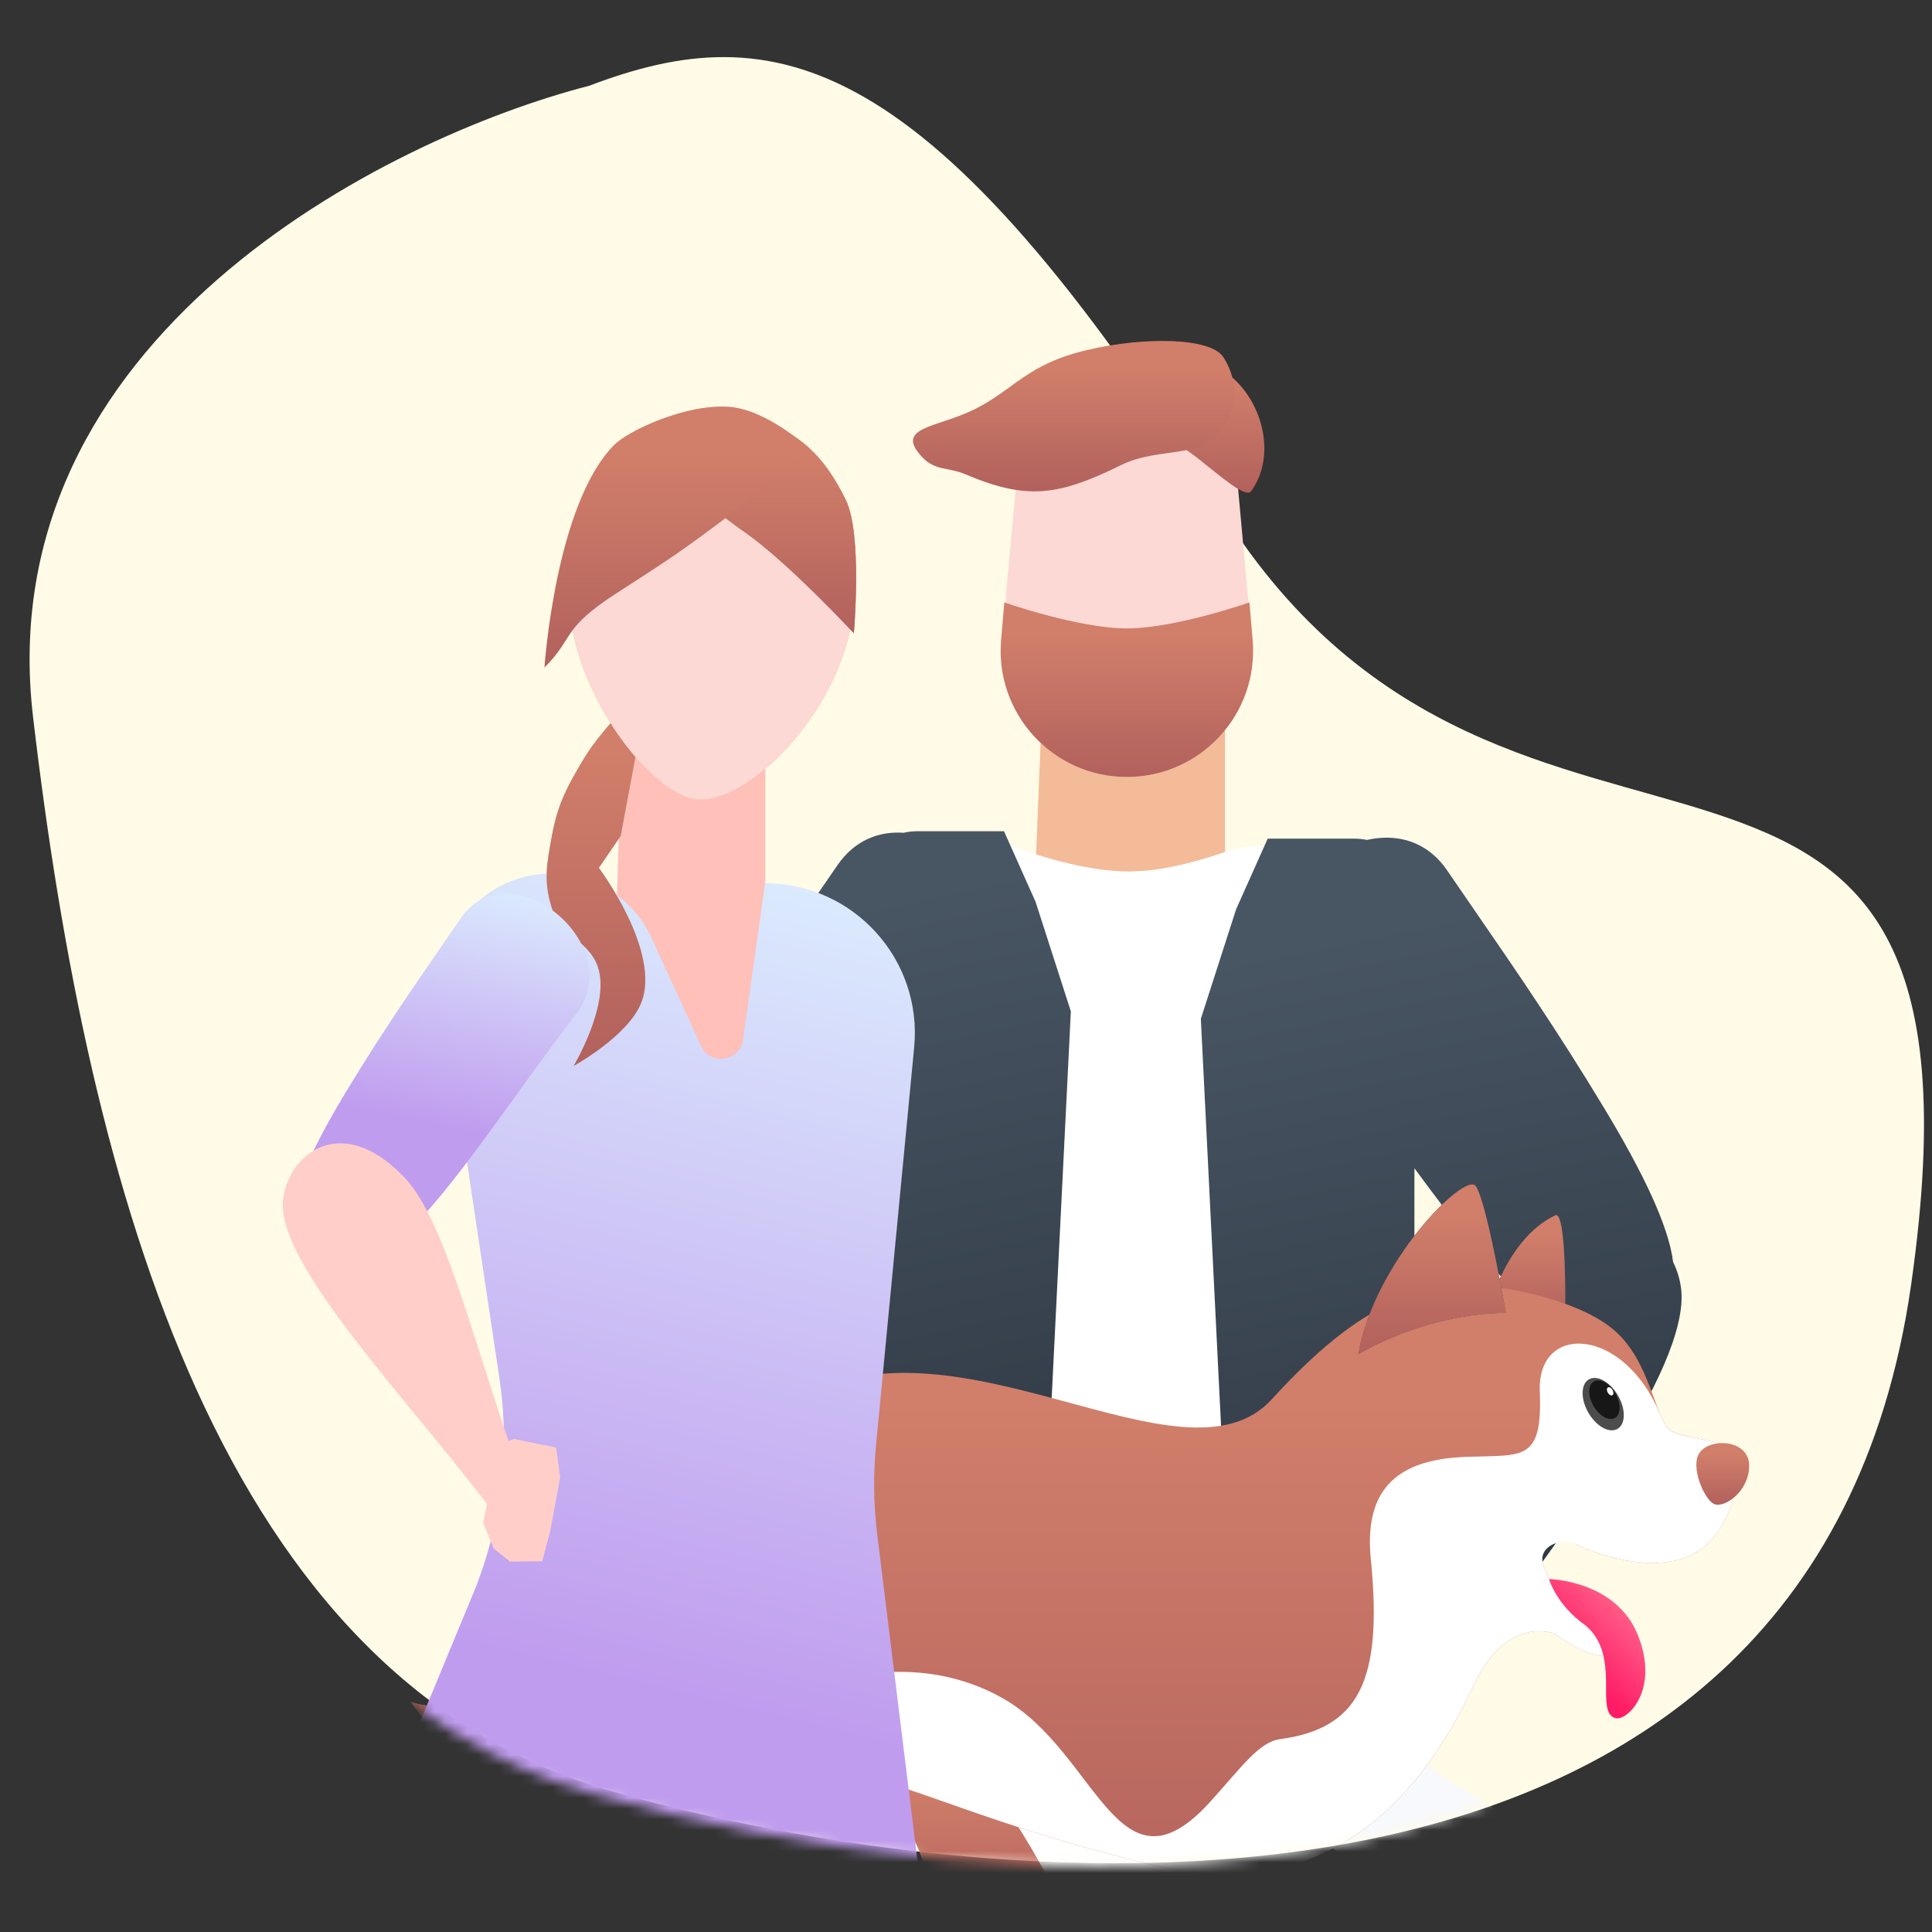 <svg width="180" height="180" viewBox="0 0 180 180" fill="none" xmlns="http://www.w3.org/2000/svg">
<rect x="0" y="0" width="180" height="180" fill="#333333" stroke="none"/>
<mask id="mask0" mask-type="alpha" maskUnits="userSpaceOnUse" x="0" y="0" width="180" height="180">
<rect x="0.5" y="0.5" width="179" height="179" fill="#E04D4D" stroke="black"/>
</mask>
<g mask="url(#mask0)">
<path d="M3.08 66.808C-1.068 31.502 35.894 12.886 54.893 7.991C72.092 1.452 86.526 4.21 113.839 47.664C141.151 91.118 187.256 55.114 178.06 119.654C168.865 184.194 93.105 177.261 56.844 166.844C20.582 156.426 8.266 110.94 3.08 66.808Z" fill="#FFFBE7"/>
<mask id="mask1" mask-type="alpha" maskUnits="userSpaceOnUse" x="-20" y="-24" width="220" height="229">
<path d="M1.39 67.07C-2.759 31.764 34.203 13.148 53.203 8.253C70.401 1.714 99.121 -17.397 126.433 26.057C153.746 69.511 185.565 55.376 176.37 119.916C167.175 184.456 91.414 177.523 55.153 167.105C18.892 156.687 6.575 111.202 1.39 67.07Z" fill="#FFFBE7"/>
</mask>
<g mask="url(#mask1)">
<path d="M107.993 42.003C111.594 42.723 114.13 45.283 114.13 48.244V80.207C114.13 83.767 110.478 84.007 105.965 84.007C101.451 84.007 96.481 84.367 96.481 80.806L97.8 48.244C97.8 44.043 102.821 40.963 107.993 42.003Z" fill="#F3BB98"/>
<path d="M94.8 43.629C95.279 38.359 99.698 34.324 104.989 34.324C110.281 34.324 114.699 38.359 115.178 43.629L116.633 59.638C117.256 66.485 111.865 72.389 104.989 72.389C98.114 72.389 92.722 66.485 93.345 59.638L94.8 43.629Z" fill="#FCD9D5"/>
<path d="M93.57 56.124C93.57 56.124 100.468 58.547 104.989 58.547C109.51 58.547 116.409 56.124 116.409 56.124L116.707 59.631C117.291 66.495 111.878 72.388 104.989 72.388C98.101 72.388 92.687 66.495 93.271 59.631L93.57 56.124Z" fill="url(#paint0_linear)"/>
<path d="M113.64 34.331C110.189 32.335 101.875 33.812 101.875 33.812V40.906C101.875 40.906 104.092 43.488 108.795 41.252C110.101 40.63 115.739 46.926 116.581 45.75C119.133 42.188 117.433 36.525 113.64 34.331Z" fill="url(#paint1_linear)"/>
<path d="M104.469 43.321C108.163 41.498 112.434 42.998 114.331 39.341C115.335 37.405 115.196 35.189 113.985 33.286C112.814 31.445 106.696 31.352 101.354 32.594C95.645 33.921 94.559 36.252 90.801 38.13C87.341 39.86 83.212 39.756 85.957 42.629C87.153 43.881 88.341 43.51 89.936 44.186C95.645 46.608 98.587 46.224 104.469 43.321Z" fill="url(#paint2_linear)"/>
<path d="M79.871 87.645C79.871 80.781 87.381 76.355 93.834 78.695C97.734 80.109 101.813 81.193 105.151 81.193C107.882 81.193 110.966 80.467 113.98 79.429C120.67 77.124 128.663 81.551 128.663 88.627V149.047C128.663 152.631 126.529 155.874 123.148 157.06C117.972 158.876 110.142 161.206 104.094 161.185C98.153 161.165 90.476 158.864 85.374 157.065C81.999 155.875 79.871 152.636 79.871 149.057V87.645Z" fill="white"/>
<path d="M93.54 77.443L96.481 84.018L99.769 94.226L96.481 160.493H79.871V109.981C76.533 114.459 73.413 118.34 70.997 120.361C65.456 124.987 60.968 123.249 58.079 120.992C55.19 118.735 57.849 111.943 63.392 102.757C67.723 95.57 71.763 89.706 75.63 84.091C76.438 82.919 77.238 81.758 78.031 80.598C79.629 78.283 81.878 77.428 84.192 77.588C84.601 77.493 85.026 77.443 85.463 77.443H93.54Z" fill="url(#paint3_linear)"/>
<path fill-rule="evenodd" clip-rule="evenodd" d="M155.881 117.584C155.468 114.223 153.076 109.239 149.451 103.231C145.12 96.045 141.08 90.18 137.213 84.566C136.405 83.393 135.605 82.232 134.812 81.072C132.915 78.324 130.1 77.633 127.348 78.256C126.973 78.177 126.584 78.135 126.186 78.135H118.109L115.168 84.71L111.88 94.918L115.168 161.185H131.778V151.47L135.594 156.446C145.525 143.291 157.343 127.548 156.64 120.212C156.552 119.317 156.291 118.416 155.881 117.584ZM140.93 120.013C138.359 117.566 135.148 113.426 131.778 108.842V139.068C134.811 131.321 137.837 124.397 140.93 120.013Z" fill="url(#paint4_linear)"/>
<path d="M83.669 128.596C77.977 127.617 68.671 127.128 60.409 141.082C52.143 155.041 44.37 160.55 38.311 158.589C44.554 168.078 57.224 162.324 59.981 159.629C59.614 162.259 59.063 163.833 59.063 163.833C59.063 163.833 63.839 161.403 67.819 155.71C71.309 150.507 72.422 144.169 77.43 140.589C79.261 132.637 83.669 128.596 83.669 128.596Z" fill="#F7F9FD"/>
<path d="M38.311 158.59C44.37 160.547 52.147 155.038 60.409 141.083C68.675 127.124 77.977 127.618 83.669 128.596C83.669 128.596 82.067 130.069 80.391 132.976C78.303 132.776 72.174 137.184 71.215 143.836C70.023 146.681 68.84 148.508 68.005 149.586C67.628 150.073 66.92 150.215 66.911 149.6C66.903 149.011 66.184 148.537 65.948 149.076C64.509 152.355 62.716 154.567 61.437 155.864C60.961 156.348 60.082 156.423 60.199 155.754C60.308 155.135 59.613 154.371 59.222 154.863C56.917 157.76 52.437 161.515 46.222 162.485C44.085 162.818 41.831 162.357 40.242 160.889C39.55 160.25 38.901 159.489 38.311 158.59Z" fill="#504D54"/>
<path d="M38.311 158.59C44.37 160.547 52.147 155.038 60.409 141.083C68.675 127.124 77.977 127.618 83.669 128.596C83.669 128.596 82.067 130.069 80.391 132.976C78.303 132.776 72.174 137.184 71.215 143.836C70.023 146.681 68.84 148.508 68.005 149.586C67.628 150.073 66.92 150.215 66.911 149.6C66.903 149.011 66.184 148.537 65.948 149.076C64.509 152.355 62.716 154.567 61.437 155.864C60.961 156.348 60.082 156.423 60.199 155.754C60.308 155.135 59.613 154.371 59.222 154.863C56.917 157.76 52.437 161.515 46.222 162.485C44.085 162.818 41.831 162.357 40.242 160.889C39.55 160.25 38.901 159.489 38.311 158.59Z" fill="url(#paint5_linear)"/>
<path d="M125.342 154.999C129.106 158.387 131.819 163.877 134.38 165.524C136.941 167.171 142.211 170.284 142.211 170.284C142.211 170.284 147.678 168.752 149.486 172.662C151.293 176.571 150.361 179.04 150.361 179.04C150.361 179.04 143.34 179.04 141.08 179.04C138.819 179.04 128.656 175.224 125.342 173.027C122.028 170.83 114.196 164.239 114.196 164.239L125.342 154.999Z" fill="#F7F9FD"/>
<path d="M144.916 113.218C146.033 112.802 145.821 123.274 145.821 123.274H138.326C138.33 123.274 139.851 115.624 144.916 113.218Z" fill="#504D54"/>
<path d="M144.916 113.218C146.033 112.802 145.821 123.274 145.821 123.274H138.326C138.33 123.274 139.851 115.624 144.916 113.218Z" fill="url(#paint6_linear)"/>
<path d="M84.346 163.32C82.075 166.774 83.71 168.593 85.166 171.41C85.814 172.671 86.246 174.016 86.528 175.125C86.907 176.634 88.122 177.788 89.643 178.098C92.612 178.706 97.383 179.485 100.344 178.951C101.8 171.043 99.255 166.501 99.255 166.501L84.346 163.32Z" fill="#D3DFE8"/>
<path d="M84.346 163.32C82.075 166.774 83.71 168.593 85.166 171.41C85.814 172.671 86.246 174.016 86.528 175.125C86.907 176.634 88.122 177.788 89.643 178.098C92.612 178.706 97.383 179.485 100.344 178.951C101.8 171.043 99.255 166.501 99.255 166.501L84.346 163.32Z" fill="url(#paint7_linear)"/>
<path d="M112.793 162.235C109.249 165.725 106.795 166.875 106.795 166.875C106.795 166.875 109.066 169.542 110.611 173.449C111.521 174.811 114.612 173.192 116.337 174.864C118.062 176.54 118.698 179.627 118.429 180.899C111.704 183.26 105.979 182.624 104.886 182.355C103.797 182.082 100.433 180.72 98.798 177.266C97.367 174.243 94.68 169.587 92.935 167.449C92.532 166.955 92.287 166.323 92.415 165.698C93.712 159.331 99.736 154.76 99.736 154.76C99.736 154.76 108.976 151.567 112.793 162.235Z" fill="white"/>
<path d="M161.642 135.146C162.005 135.876 162.185 142.107 158.033 144.631C153.882 147.159 146.028 144.362 143.32 141.47C142.688 147.155 147.202 151.669 149.005 152.122C150.811 152.575 151.35 154.377 149.368 154.287C147.382 154.198 144.854 152.212 144.854 152.212C144.854 152.212 140.429 150.405 137.362 156.905C134.292 163.406 126.168 178.298 107.488 173.784C88.806 169.27 82.396 164.666 77.429 165.571C73.188 167.288 67.577 166.737 66.496 174.294C68.303 174.449 70.199 179.089 69.298 180.631C63.792 183.347 59.286 182.258 58.748 182.127C58.206 181.997 54.054 178.747 55.229 175.407C56.403 172.067 58.748 166.831 59.743 162.411C60.734 157.986 64.889 159.16 66.15 153.476C67.414 147.791 64.828 136.014 74.183 130.46C89.096 121.604 110.254 139.391 118.49 130.366C126.726 121.342 132.64 118.899 140.523 120.102C140.523 120.102 147.745 121.162 150.901 124.412C154.061 127.663 154.241 132.829 155.958 133.449C157.67 134.069 161.283 134.412 161.642 135.146Z" fill="url(#paint8_linear)"/>
<path d="M161.642 135.146C162.005 135.876 162.185 142.107 158.033 144.631C155.123 146.404 150.392 145.558 146.89 143.898C145.348 143.166 143.25 144.132 143.777 145.756C144.925 149.294 147.688 151.792 149.005 152.122C150.811 152.575 151.35 154.377 149.368 154.288C147.382 154.198 144.854 152.212 144.854 152.212C144.854 152.212 140.429 150.405 137.362 156.906C134.292 163.406 126.168 178.298 107.487 173.784C88.806 169.27 82.396 164.666 77.429 165.571C73.188 167.288 67.577 166.737 66.496 174.294C68.303 174.449 70.199 179.09 69.298 180.631C63.792 183.347 59.286 182.258 58.748 182.128C58.206 181.997 54.054 178.747 55.229 175.407C56.403 172.067 58.748 166.831 59.743 162.411C60.404 159.467 62.463 159.002 64.139 157.342C65.852 159.259 68.666 160.702 72.699 158.602C79.664 154.973 87.424 154.777 93.496 158.264C102.292 163.316 104.16 177.381 112.793 167.826C115.631 164.682 117.303 162.301 119.228 162.04C126.491 161.049 128.872 156.8 127.714 145.247C126.976 137.874 131.172 135.806 137.187 135.717C141.913 135.554 143.728 136.084 143.459 129.632C143.198 123.234 151.244 123.569 154.645 131.704C155.024 132.605 155.411 133.258 155.954 133.453C156.043 133.486 156.137 133.519 156.239 133.547C156.251 133.551 156.264 133.555 156.272 133.559C156.37 133.588 156.467 133.617 156.569 133.645C156.586 133.649 156.602 133.653 156.614 133.657C156.72 133.686 156.826 133.714 156.936 133.739C156.949 133.743 156.961 133.747 156.973 133.747C157.087 133.776 157.206 133.804 157.328 133.833C159.126 134.245 161.365 134.579 161.642 135.146Z" fill="white"/>
<path d="M140.297 122.329C140.297 122.329 138.477 111.756 137.473 110.481C136.47 109.206 128.043 117.549 126.559 126.15C133.789 122.058 140.297 122.329 140.297 122.329Z" fill="#504D54"/>
<path d="M140.297 122.329C140.297 122.329 138.477 111.756 137.473 110.481C136.47 109.206 128.043 117.549 126.559 126.15C133.789 122.058 140.297 122.329 140.297 122.329Z" fill="url(#paint9_linear)"/>
<path d="M162.965 136.552C162.965 138.987 160.628 140.536 159.703 140.128C158.777 139.721 157.431 136.593 158.357 135.325C159.376 133.926 162.965 134.118 162.965 136.552Z" fill="url(#paint10_linear)"/>
<path d="M144.321 147.123C144.321 147.123 150.544 147.22 152.591 152.334C154.638 157.448 151.628 160.319 150.544 160.078C148.497 159.625 151.106 154.296 147.73 151.441C145.018 149.537 144.321 147.123 144.321 147.123Z" fill="#EEC8DB"/>
<path d="M144.321 147.123C144.321 147.123 150.544 147.22 152.591 152.334C154.638 157.448 151.628 160.319 150.544 160.078C148.497 159.625 151.106 154.296 147.73 151.441C145.018 149.537 144.321 147.123 144.321 147.123Z" fill="url(#paint11_linear)"/>
<g style="mix-blend-mode:multiply" opacity="0.7">
<ellipse rx="2.606" ry="1.688" transform="matrix(-0.356 -0.934 -0.995 0.103 149.367 130.819)" fill="black"/>
</g>
<g style="mix-blend-mode:multiply" opacity="0.7">
<ellipse rx="1.92" ry="1.244" transform="matrix(-0.356 -0.934 -0.995 0.103 149.483 130.408)" fill="black"/>
</g>
<ellipse rx="0.411" ry="0.267" transform="matrix(-0.356 -0.934 -0.995 0.103 150.015 129.627)" fill="white"/>
<path d="M66.441 48.965C69.294 49.699 71.303 52.308 71.303 55.324V87.889C71.303 91.517 70.017 103.541 66.441 103.541C62.865 103.541 57.32 92.128 57.32 88.501L58.364 55.324C58.364 51.044 62.343 47.906 66.441 48.965Z" fill="#FFC0BA"/>
<path d="M86.993 185.661C88.243 195.798 80.335 204.741 70.121 204.741H46.217C34.101 204.741 25.875 192.428 30.512 181.234L44.051 148.553C46.693 142.176 47.548 135.199 46.524 128.372L41.241 93.15C40.36 87.278 44.639 81.889 50.557 81.417C54.845 81.074 58.89 83.447 60.685 87.356L65.312 97.438C66.171 99.309 68.94 98.904 69.228 96.865L71.281 82.291C79.514 82.291 85.957 89.382 85.171 97.577L81.615 134.662C81.35 137.416 81.388 140.192 81.727 142.938L86.993 185.661Z" fill="url(#paint12_linear)"/>
<path d="M60.484 63.659C60.484 63.659 56.251 67.573 54.387 70.694C52.829 73.303 51.965 74.897 51.416 77.886C50.943 80.468 50.613 82.109 51.416 84.609C52.284 87.306 55.085 87.651 55.794 90.394C56.695 93.878 53.449 99.305 53.449 99.305C53.449 99.305 58.412 96.587 59.703 93.52C61.711 88.75 55.794 80.857 55.794 80.857L57.827 77.886L60.484 63.659Z" fill="#C4C4C4"/>
<path d="M60.484 63.659C60.484 63.659 56.251 67.573 54.387 70.694C52.829 73.303 51.965 74.897 51.416 77.886C50.943 80.468 50.613 82.109 51.416 84.609C52.284 87.306 55.085 87.651 55.794 90.394C56.695 93.878 53.449 99.305 53.449 99.305C53.449 99.305 58.412 96.587 59.703 93.52C61.711 88.75 55.794 80.857 55.794 80.857L57.827 77.886L60.484 63.659Z" fill="url(#paint13_linear)"/>
<path d="M79.585 55.984C79.021 65.471 70.173 74.717 65.079 74.499C60.758 74.318 52.457 63.791 53.021 54.304C53.585 44.816 59.984 37.536 67.291 37.995C74.637 38.45 80.148 46.496 79.585 55.984Z" fill="#F5AB7D"/>
<path d="M79.585 55.984C79.021 65.471 70.173 74.717 65.079 74.499C60.758 74.318 52.457 63.791 53.021 54.304C53.585 44.816 59.984 37.536 67.291 37.995C74.637 38.45 80.148 46.496 79.585 55.984Z" fill="#FCD9D5"/>
<path d="M69.376 49.575C65.168 46.666 59.391 41.097 59.391 41.097C59.391 41.097 65.992 37.966 70.129 39.025C74.474 40.137 76.813 42.537 78.795 46.56C80.372 49.761 79.549 58.994 79.549 58.994C79.549 58.994 73.332 52.309 69.376 49.575Z" fill="url(#paint14_linear)"/>
<path d="M69.376 49.575C65.168 46.666 59.391 41.097 59.391 41.097C59.391 41.097 65.992 37.966 70.129 39.025C74.474 40.137 76.813 42.537 78.795 46.56C80.372 49.761 79.549 58.994 79.549 58.994C79.549 58.994 73.332 52.309 69.376 49.575Z" fill="url(#paint15_linear)"/>
<path d="M68.622 47.502C71.747 45.151 75.027 41.474 75.027 41.474C75.027 41.474 71.284 38.113 67.869 37.895C63.915 37.642 58.595 40.066 57.201 41.474C51.736 46.994 50.726 62.196 50.726 62.196C53.552 59.371 52.233 58.617 57.508 55.226C62.782 51.835 63.678 51.224 68.622 47.502Z" fill="url(#paint16_linear)"/>
<path d="M28.222 115.341C26.087 113.674 28.052 108.656 32.147 101.869C36.015 95.451 39.568 90.46 42.962 85.498C47.425 79.034 58.765 87.974 53.573 94.624C48.382 101.274 41.768 111.528 37.765 114.875C33.672 118.293 30.356 117.009 28.222 115.341Z" fill="url(#paint17_linear)"/>
<path d="M48.462 137.264C44.578 126.924 41.684 113.892 37.702 109.723C31.683 103.412 26.775 107.679 26.365 111.827C25.788 117.854 37.879 130.184 46.038 140.992L48.462 137.264Z" fill="#FFCEC9"/>
<path d="M45.018 141.876L46.008 144.29L47.507 145.489L50.518 145.463L51.258 142.669L52.19 137.636L51.81 134.86L47.858 134.063L46.478 134.629L45.018 141.876Z" fill="#FFCEC9"/>
</g>
</g>
<defs>
<linearGradient id="paint0_linear" x1="105.904" y1="58.953" x2="105.904" y2="84.233" gradientUnits="userSpaceOnUse">
<stop stop-color="#D17F6A"/>
<stop offset="1" stop-color="#964651"/>
</linearGradient>
<linearGradient id="paint1_linear" x1="110.404" y1="35.479" x2="110.404" y2="55.081" gradientUnits="userSpaceOnUse">
<stop stop-color="#D17F6A"/>
<stop offset="1" stop-color="#964651"/>
</linearGradient>
<linearGradient id="paint2_linear" x1="101.1" y1="34.202" x2="101.1" y2="55.983" gradientUnits="userSpaceOnUse">
<stop stop-color="#D17F6A"/>
<stop offset="1" stop-color="#964651"/>
</linearGradient>
<linearGradient id="paint3_linear" x1="65.319" y1="87.282" x2="81.558" y2="162.437" gradientUnits="userSpaceOnUse">
<stop stop-color="#485563"/>
<stop offset="1" stop-color="#29323C"/>
</linearGradient>
<linearGradient id="paint4_linear" x1="120.678" y1="87.893" x2="136.312" y2="163.407" gradientUnits="userSpaceOnUse">
<stop stop-color="#485563"/>
<stop offset="1" stop-color="#29323C"/>
</linearGradient>
<linearGradient id="paint5_linear" x1="59.37" y1="134.177" x2="59.37" y2="187.885" gradientUnits="userSpaceOnUse">
<stop stop-color="#D17F6A"/>
<stop offset="1" stop-color="#964651"/>
</linearGradient>
<linearGradient id="paint6_linear" x1="141.813" y1="114.957" x2="141.813" y2="130.607" gradientUnits="userSpaceOnUse">
<stop stop-color="#D17F6A"/>
<stop offset="1" stop-color="#964651"/>
</linearGradient>
<linearGradient id="paint7_linear" x1="91.38" y1="166.038" x2="91.38" y2="190.67" gradientUnits="userSpaceOnUse">
<stop stop-color="#D17F6A"/>
<stop offset="1" stop-color="#964651"/>
</linearGradient>
<linearGradient id="paint8_linear" x1="104.604" y1="130.498" x2="104.604" y2="228.253" gradientUnits="userSpaceOnUse">
<stop stop-color="#D17F6A"/>
<stop offset="1" stop-color="#964651"/>
</linearGradient>
<linearGradient id="paint9_linear" x1="132.938" y1="113.099" x2="132.938" y2="137.655" gradientUnits="userSpaceOnUse">
<stop stop-color="#D17F6A"/>
<stop offset="1" stop-color="#964651"/>
</linearGradient>
<linearGradient id="paint10_linear" x1="160.33" y1="135.438" x2="160.33" y2="144.385" gradientUnits="userSpaceOnUse">
<stop stop-color="#D17F6A"/>
<stop offset="1" stop-color="#964651"/>
</linearGradient>
<linearGradient id="paint11_linear" x1="148.085" y1="156.308" x2="152.998" y2="151.576" gradientUnits="userSpaceOnUse">
<stop stop-color="#FF1C66"/>
<stop offset="1" stop-color="#FF5E88"/>
</linearGradient>
<linearGradient id="paint12_linear" x1="65.797" y1="199.906" x2="94.997" y2="80.847" gradientUnits="userSpaceOnUse">
<stop offset="0.327" stop-color="#C09CEE"/>
<stop offset="1" stop-color="#DDF1FF"/>
</linearGradient>
<linearGradient id="paint13_linear" x1="56.048" y1="69.858" x2="56.048" y2="125.265" gradientUnits="userSpaceOnUse">
<stop stop-color="#D17F6A"/>
<stop offset="1" stop-color="#964651"/>
</linearGradient>
<linearGradient id="paint14_linear" x1="59.557" y1="55.456" x2="64.001" y2="37.123" gradientUnits="userSpaceOnUse">
<stop stop-color="#AD6F66"/>
<stop offset="1" stop-color="#D9B08A"/>
</linearGradient>
<linearGradient id="paint15_linear" x1="70.305" y1="42.317" x2="70.305" y2="73.696" gradientUnits="userSpaceOnUse">
<stop stop-color="#D17F6A"/>
<stop offset="1" stop-color="#964651"/>
</linearGradient>
<linearGradient id="paint16_linear" x1="63.745" y1="42.106" x2="63.745" y2="79.908" gradientUnits="userSpaceOnUse">
<stop stop-color="#D17F6A"/>
<stop offset="1" stop-color="#964651"/>
</linearGradient>
<linearGradient id="paint17_linear" x1="30.017" y1="114.765" x2="37.616" y2="78.86" gradientUnits="userSpaceOnUse">
<stop offset="0.327" stop-color="#C09CEE"/>
<stop offset="1" stop-color="#DDF1FF"/>
</linearGradient>
</defs>
</svg>
